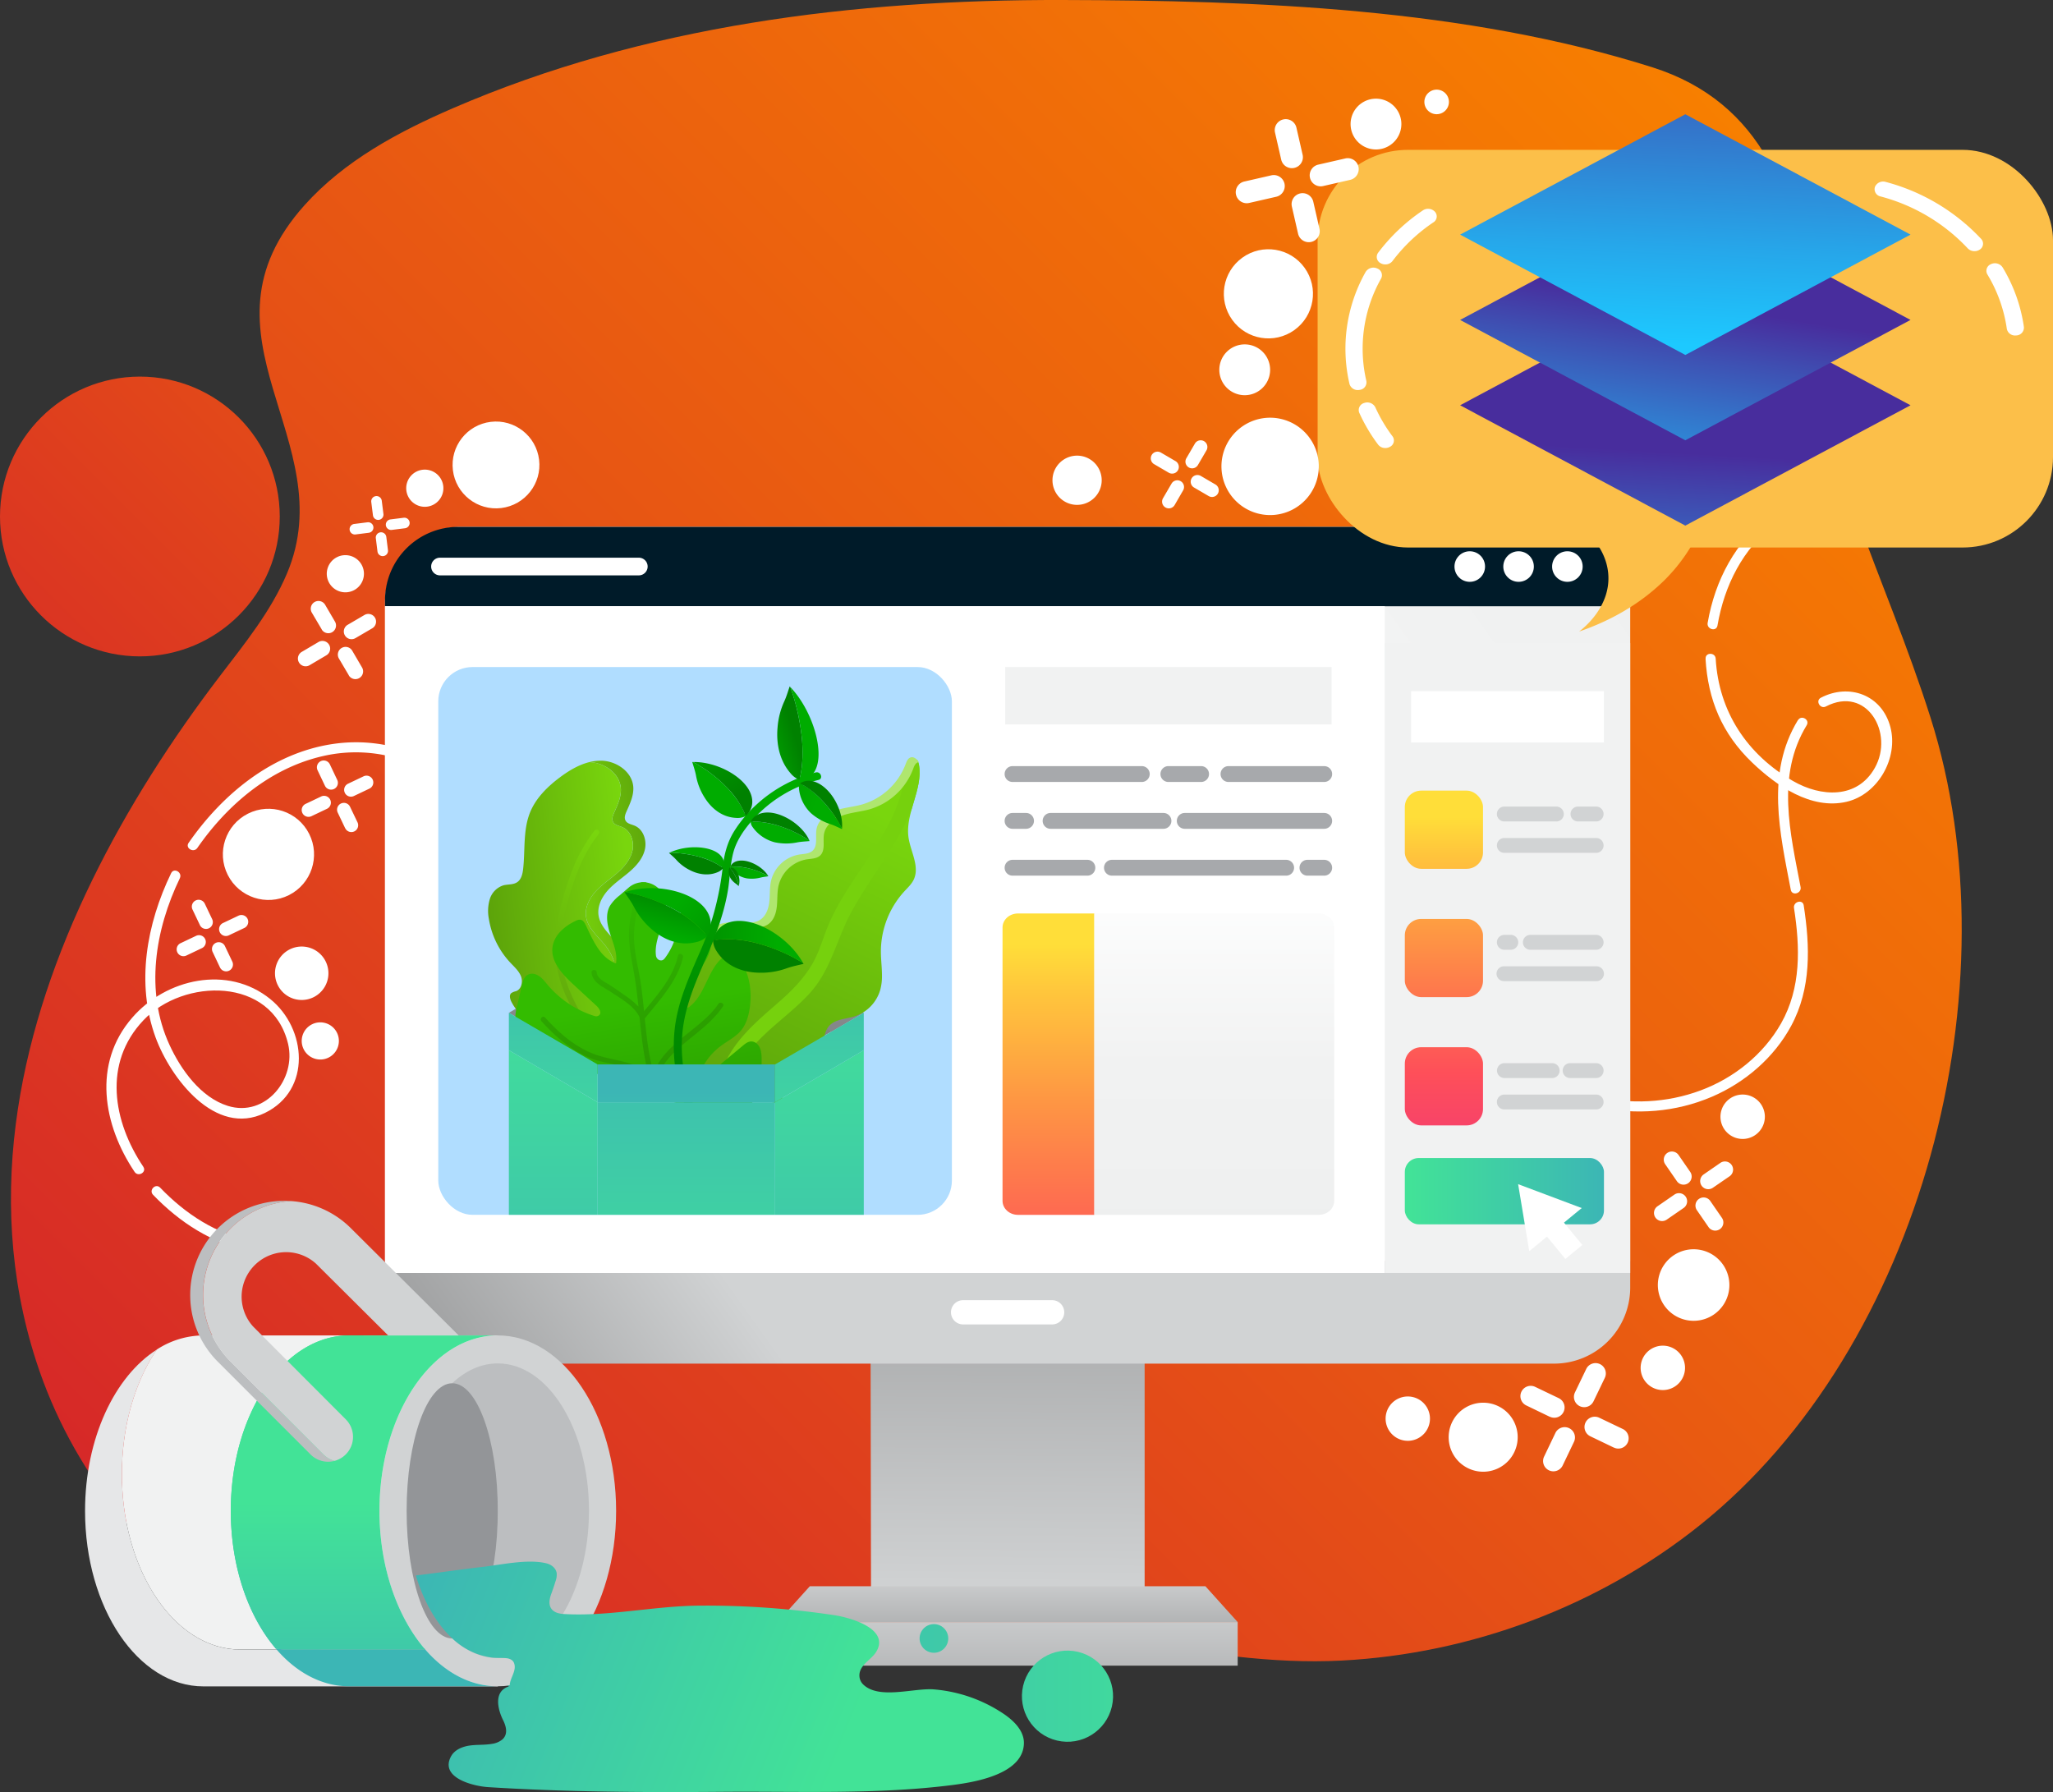 <svg xmlns="http://www.w3.org/2000/svg" xmlns:xlink="http://www.w3.org/1999/xlink" viewBox="0 0 1045.16 912.3"><rect x="0" y="0" width="1045.16" height="912.3" fill="#333333" stroke="none"/><defs><style>.cls-1{fill:#b0ddff;}.cls-2{fill:url(#linear-gradient);}.cls-3{fill:url(#linear-gradient-2);}.cls-4{fill:url(#Nueva_muestra_de_degradado_2);}.cls-5{fill:url(#Nueva_muestra_de_degradado_2-2);}.cls-6{fill:#fff;}.cls-7{fill:url(#linear-gradient-3);}.cls-8{fill:url(#linear-gradient-4);}.cls-9{fill:url(#linear-gradient-5);}.cls-10{fill:url(#linear-gradient-6);}.cls-11{fill:url(#linear-gradient-7);}.cls-12{fill:#001b29;}.cls-13{fill:#f1f2f2;}.cls-14{fill:url(#linear-gradient-8);}.cls-15{fill:#d1d3d4;}.cls-16{fill:url(#linear-gradient-9);}.cls-17{fill:url(#linear-gradient-11);}.cls-18{fill:#a7a9ac;}.cls-19{clip-path:url(#clip-path);}.cls-20{fill:url(#linear-gradient-12);}.cls-21{fill:url(#linear-gradient-13);}.cls-22{fill:url(#linear-gradient-14);}.cls-23{clip-path:url(#clip-path-2);}.cls-24{fill:#76d10d;}.cls-25{fill:#afe66e;}.cls-26{fill:url(#linear-gradient-16);}.cls-27{fill:url(#linear-gradient-17);}.cls-28{fill:url(#linear-gradient-18);}.cls-29{clip-path:url(#clip-path-3);}.cls-30{fill:url(#linear-gradient-20);}.cls-31{fill:url(#linear-gradient-21);}.cls-32{fill:url(#linear-gradient-22);}.cls-33{fill:url(#linear-gradient-23);}.cls-34{fill:url(#linear-gradient-24);}.cls-35{fill:url(#linear-gradient-25);}.cls-36{fill:url(#linear-gradient-26);}.cls-37{fill:url(#linear-gradient-27);}.cls-38{fill:url(#linear-gradient-28);}.cls-39{fill:url(#linear-gradient-29);}.cls-40{fill:url(#linear-gradient-30);}.cls-41{fill:url(#linear-gradient-31);}.cls-42{fill:url(#linear-gradient-32);}.cls-43{fill:url(#linear-gradient-33);}.cls-44{fill:url(#linear-gradient-34);}.cls-45{fill:url(#linear-gradient-35);}.cls-46{fill:url(#linear-gradient-36);}.cls-47{fill:url(#linear-gradient-37);}.cls-48{fill:url(#linear-gradient-38);}.cls-49{fill:url(#linear-gradient-39);}.cls-50{fill:url(#linear-gradient-40);}.cls-51{fill:url(#linear-gradient-41);}.cls-52{fill:url(#linear-gradient-42);}.cls-53{fill:url(#linear-gradient-43);}.cls-54{fill:url(#linear-gradient-44);}.cls-55{fill:url(#linear-gradient-45);}.cls-56{fill:url(#linear-gradient-46);}.cls-57{fill:url(#linear-gradient-47);}.cls-58{fill:#fcbf49;}.cls-59{fill:url(#linear-gradient-48);}.cls-60{fill:url(#linear-gradient-49);}.cls-61{fill:url(#linear-gradient-50);}.cls-62{fill:#e6e7e8;}.cls-63{fill:#bcbec0;}.cls-64{fill:#939598;}.cls-65{fill:url(#linear-gradient-51);}.cls-66{fill:url(#linear-gradient-52);}.cls-67{fill:url(#linear-gradient-53);}.cls-68{fill:url(#linear-gradient-54);}.cls-69{fill:url(#linear-gradient-55);}.cls-70{fill:url(#linear-gradient-56);}</style><linearGradient id="linear-gradient" x1="176.03" y1="1841.04" x2="285.34" y2="1699.49" gradientTransform="translate(-188.61 -1192.68) rotate(-11.93)" gradientUnits="userSpaceOnUse"><stop offset="0" stop-color="#5ba10a"></stop><stop offset="1" stop-color="#79d60d"></stop></linearGradient><linearGradient id="linear-gradient-2" x1="322.24" y1="511.17" x2="337.06" y2="604.65" gradientUnits="userSpaceOnUse"><stop offset="0" stop-color="#33bc00"></stop><stop offset="1" stop-color="#268d00"></stop></linearGradient><linearGradient id="Nueva_muestra_de_degradado_2" x1="120.11" y1="831.61" x2="887.92" y2="63.8" gradientUnits="userSpaceOnUse"><stop offset="0" stop-color="#d62828"></stop><stop offset="0.58" stop-color="#ea5d10"></stop><stop offset="1" stop-color="#f77f00"></stop></linearGradient><linearGradient id="Nueva_muestra_de_degradado_2-2" x1="-47.33" y1="381.46" x2="429.32" y2="-95.19" xlink:href="#Nueva_muestra_de_degradado_2"></linearGradient><linearGradient id="linear-gradient-3" x1="512.49" y1="813.2" x2="514.02" y2="616.94" gradientUnits="userSpaceOnUse"><stop offset="0" stop-color="#d1d3d4"></stop><stop offset="1" stop-color="#9d9e9f"></stop></linearGradient><linearGradient id="linear-gradient-4" x1="301.57" y1="809.89" x2="422.02" y2="723.74" gradientUnits="userSpaceOnUse"><stop offset="0" stop-color="#9d9e9f"></stop><stop offset="1" stop-color="#d1d3d4"></stop></linearGradient><linearGradient id="linear-gradient-5" x1="512.97" y1="799.84" x2="512.97" y2="844.21" xlink:href="#linear-gradient-3"></linearGradient><linearGradient id="linear-gradient-6" x1="512.97" y1="812.16" x2="512.97" y2="887.81" xlink:href="#linear-gradient-3"></linearGradient><linearGradient id="linear-gradient-7" x1="905.44" y1="182.76" x2="593.26" y2="406.89" gradientUnits="userSpaceOnUse"><stop offset="0" stop-color="#bbb"></stop><stop offset="0.05" stop-color="#cccdcd"></stop><stop offset="0.11" stop-color="#dddede"></stop><stop offset="0.19" stop-color="#e8e9e9"></stop><stop offset="0.3" stop-color="#eff0f0"></stop><stop offset="0.6" stop-color="#f1f2f2"></stop><stop offset="1" stop-color="#fff"></stop></linearGradient><linearGradient id="linear-gradient-8" x1="735.08" y1="415.9" x2="735.08" y2="616.06" gradientUnits="userSpaceOnUse"><stop offset="0" stop-color="#ffde39"></stop><stop offset="0.09" stop-color="#ffc63c"></stop><stop offset="0.29" stop-color="#fe9843"></stop><stop offset="0.42" stop-color="#fe7d4b"></stop><stop offset="0.65" stop-color="#fe4f59"></stop><stop offset="1" stop-color="#ed327f"></stop></linearGradient><linearGradient id="linear-gradient-9" x1="735.08" y1="415.9" x2="735.08" y2="616.06" xlink:href="#linear-gradient-8"></linearGradient><linearGradient id="linear-gradient-11" x1="715.18" y1="606.37" x2="816.55" y2="606.37" gradientUnits="userSpaceOnUse"><stop offset="0" stop-color="#42e397"></stop><stop offset="1" stop-color="#3cb6b5"></stop></linearGradient><clipPath id="clip-path"><rect class="cls-1" x="223.12" y="339.56" width="261.48" height="278.85" rx="17.46"></rect></clipPath><linearGradient id="linear-gradient-12" x1="349.4" y1="549.68" x2="349.4" y2="449.05" gradientUnits="userSpaceOnUse"><stop offset="0" stop-color="#808285"></stop><stop offset="1" stop-color="#939598"></stop></linearGradient><linearGradient id="linear-gradient-13" x1="349.4" y1="494.77" x2="349.4" y2="569.42" xlink:href="#linear-gradient-12"></linearGradient><linearGradient id="linear-gradient-14" x1="349.4" y1="539.13" x2="349.4" y2="590.76" xlink:href="#linear-gradient-12"></linearGradient><clipPath id="clip-path-2"><path class="cls-2" d="M462.53,426.42c-1.83-12.41,7.38-24.55,5.33-36.93a8,8,0,0,0-1-2.71,2.61,2.61,0,0,0-.88.32c-1.09.64-1.54,2-2,3.15a33.83,33.83,0,0,1-22.3,20.58c-4.49,1.25-9.22,1.55-13.61,3.11s-8.63,4.82-9.46,9.4c-.69,3.76.78,8.37-2,11-1.76,1.62-4.41,1.58-6.78,1.93a17.83,17.83,0,0,0-14.36,13.35c-.79,3.5-.48,7.15-.88,10.72s-1.73,7.34-4.78,9.23-7.23,1.36-11,1.18c-5.07-.25-10.35.49-14.62,3.22-6,3.82-9,10.8-11.35,17.5a49,49,0,0,0-3,12.75h0l-3.81-.29a22.43,22.43,0,0,0,.25,2.95c1.07,6.91,5.47,12.82,7.73,19.44,1.16,3.4,1.66,7.39-.33,10.37-1.32,2-3.49,3.14-5.32,4.62a18.16,18.16,0,0,0-6.15,9.84l4.23.86c6.21.75,12.7,1.7,19.43,2.93a323.85,323.85,0,0,1,32.91,7.78c-.51-4.46-.65-10.3,2.87-12.44,1.52-.92,3.35-1.08,5.07-1.51a16.52,16.52,0,0,0,11.83-12c1.18-5,.19-10.83,3.62-14.59,3.1-3.41,8.34-3.41,12.74-4.76a20,20,0,0,0,13.2-13.49,26.66,26.66,0,0,0,.9-7.28c0-4.05-.55-8.17-.56-12.23a44.84,44.84,0,0,1,.9-8.95q.33-1.64.78-3.24a45.46,45.46,0,0,1,10.24-18.46c1.75-1.9,3.7-3.69,4.8-6a11.42,11.42,0,0,0,1.05-5.1C466.21,437.43,463.34,431.86,462.53,426.42Zm-112.69,79v0Zm0,1.19v0Zm.07,1.21a2.11,2.11,0,0,0,0,.25A2.11,2.11,0,0,1,349.92,507.81Z"></path></clipPath><linearGradient id="linear-gradient-16" x1="282.91" y1="1152.91" x2="232.01" y2="1152.91" gradientTransform="matrix(0.99, -0.11, 0.11, 0.99, -68.11, -658.96)" xlink:href="#linear-gradient"></linearGradient><linearGradient id="linear-gradient-17" x1="187.8" y1="1152.65" x2="265.06" y2="1152.65" gradientTransform="matrix(0.99, -0.11, 0.11, 0.99, -68.11, -658.96)" xlink:href="#linear-gradient"></linearGradient><linearGradient id="linear-gradient-18" x1="207.1" y1="1218.13" x2="277.42" y2="1147.8" gradientTransform="matrix(0.99, -0.11, 0.11, 0.99, -68.11, -658.96)" xlink:href="#linear-gradient"></linearGradient><clipPath id="clip-path-3"><path class="cls-3" d="M281,538.22c-4.13-1.88-8.32-3.79-11.83-6.67s-6.33-6.89-6.8-11.41a26.17,26.17,0,0,1,1-8.59l2.31-10c.57-2.45,1.33-5.2,4.27-5.79a5.13,5.13,0,0,1,2.87.28c2.6,1,4.21,3.2,5.92,5.24a51.18,51.18,0,0,0,24,15.94,2.38,2.38,0,0,0,2.12-.3c1.69-1.23.23-3.58-1.19-4.91L291.75,501c-5.43-5.06-11.31-11.28-10.5-18.65.7-6.25,6.14-10.94,11.84-13.59a4.06,4.06,0,0,1,2.55-.54c1.26.27,2,1.55,2.55,2.71,3.68,7.7,7.38,16.68,15.43,19.5.77-5-1.27-9.86-2.86-14.61s-2.71-10.2-.31-14.6a20.54,20.54,0,0,1,5-5.42l4.65-4a11.3,11.3,0,0,1,17.84,4.46l.06.15c3.8,9.54-5.37,19.73-4.06,30a2.86,2.86,0,0,0,1.9,2.4c1.42.44,2.23-.49,2.89-1.39a33.64,33.64,0,0,0,6.53-18.82c.05-1.61,0-3.42,2.07-4.19a4.17,4.17,0,0,1,2.52-.09A16.33,16.33,0,0,1,360,487.66c-1.56,3-4,5.39-6,8.08A34.48,34.48,0,0,0,347.68,510a2.58,2.58,0,0,0,1.16,2.72,1.94,1.94,0,0,0,2.36-.41c8.57-6.69,9.26-20.77,18.67-26.22a4.83,4.83,0,0,1,2.12-.75c1.63-.08,3,1.19,4,2.47,5.57,7,7,16.59,5.68,25.43-.6,4-1.78,8.13-4.38,11.28-2.77,3.36-6.85,5.32-10.34,7.92a32.87,32.87,0,0,0-10.17,12.58c2.73,2,6.44-.25,9-2.4l12.36-10.29c1.65-1.38,3.53-2.84,5.9-1.85A4.85,4.85,0,0,1,386,532c1.38,1.76,1.63,4,1.72,6.18a50.37,50.37,0,0,1-9.14,30.67,10.6,10.6,0,0,1-4.49,3.62h0Z"></path></clipPath><linearGradient id="linear-gradient-20" x1="311.71" y1="451.83" x2="330.91" y2="572.97" xlink:href="#linear-gradient-2"></linearGradient><linearGradient id="linear-gradient-21" x1="327.12" y1="-617.85" x2="327.12" y2="-450.75" gradientTransform="matrix(0.99, 0.16, -0.16, 0.99, -34.62, 963.73)" gradientUnits="userSpaceOnUse"><stop offset="0" stop-color="#00ac00"></stop><stop offset="1" stop-color="#008100"></stop></linearGradient><linearGradient id="linear-gradient-22" x1="18763.02" y1="-5408.11" x2="18805.41" y2="-5408.11" gradientTransform="matrix(0.45, -0.14, 0.3, 0.95, -6410.21, 8224.84)" xlink:href="#linear-gradient-21"></linearGradient><linearGradient id="linear-gradient-23" x1="18793.04" y1="-5402.93" x2="18774.08" y2="-5339.12" gradientTransform="matrix(0.45, -0.14, 0.3, 0.95, -6410.21, 8224.84)" xlink:href="#linear-gradient-21"></linearGradient><linearGradient id="linear-gradient-24" x1="12590.25" y1="-670.23" x2="12632.64" y2="-670.23" gradientTransform="matrix(0.24, -0.41, 0.69, 0.41, -2211.85, 5804.37)" xlink:href="#linear-gradient-21"></linearGradient><linearGradient id="linear-gradient-25" x1="12620.27" y1="-665.05" x2="12601.3" y2="-601.23" gradientTransform="matrix(0.24, -0.41, 0.69, 0.41, -2211.85, 5804.37)" xlink:href="#linear-gradient-21"></linearGradient><linearGradient id="linear-gradient-26" x1="8744.67" y1="150.69" x2="8796.85" y2="150.69" gradientTransform="matrix(0.11, -0.46, 0.78, 0.19, -744.06, 4469.52)" xlink:href="#linear-gradient-21"></linearGradient><linearGradient id="linear-gradient-27" x1="8781.62" y1="157.07" x2="8758.28" y2="235.61" gradientTransform="matrix(0.11, -0.46, 0.78, 0.19, -744.06, 4469.52)" xlink:href="#linear-gradient-21"></linearGradient><linearGradient id="linear-gradient-28" x1="12112.96" y1="-14314.43" x2="12165.13" y2="-14314.43" gradientTransform="matrix(0.23, -0.41, -0.7, -0.39, -12415.72, -84.06)" xlink:href="#linear-gradient-21"></linearGradient><linearGradient id="linear-gradient-29" x1="12149.9" y1="-14308.06" x2="12126.56" y2="-14229.51" gradientTransform="matrix(0.23, -0.41, -0.7, -0.39, -12415.72, -84.06)" xlink:href="#linear-gradient-21"></linearGradient><linearGradient id="linear-gradient-30" x1="15764.08" y1="-7678.44" x2="15695.61" y2="-7738.5" gradientTransform="matrix(0.67, 0.04, 0.23, 0.94, -8368.24, 6966.03)" xlink:href="#linear-gradient-21"></linearGradient><linearGradient id="linear-gradient-31" x1="17191.8" y1="3050.42" x2="17162.34" y2="3084.06" gradientTransform="matrix(0.56, -0.27, -0.43, -0.9, -7811.16, 7783.94)" xlink:href="#linear-gradient-21"></linearGradient><linearGradient id="linear-gradient-32" x1="13292" y1="-4336.89" x2="13223.53" y2="-4396.95" gradientTransform="matrix(0.6, -0.29, 0.66, 0.71, -4777.53, 7344.39)" xlink:href="#linear-gradient-21"></linearGradient><linearGradient id="linear-gradient-33" x1="13758.66" y1="704.05" x2="13729.21" y2="737.69" gradientTransform="matrix(0.36, -0.51, -0.82, -0.58, -3893.21, 7787.3)" xlink:href="#linear-gradient-21"></linearGradient><linearGradient id="linear-gradient-34" x1="6423.9" y1="2973.12" x2="6466.29" y2="2973.12" gradientTransform="matrix(0.01, -0.31, 0.6, 0.03, -1507.43, 2377.55)" xlink:href="#linear-gradient-21"></linearGradient><linearGradient id="linear-gradient-35" x1="6453.92" y1="2978.3" x2="6434.95" y2="3042.12" gradientTransform="matrix(0.01, -0.31, 0.6, 0.03, -1507.43, 2377.55)" xlink:href="#linear-gradient-21"></linearGradient><linearGradient id="linear-gradient-36" x1="15082.09" y1="-2713.88" x2="15024.2" y2="-2764.66" gradientTransform="matrix(0.42, -0.23, 0.54, 0.48, -4470.57, 5283.42)" xlink:href="#linear-gradient-21"></linearGradient><linearGradient id="linear-gradient-37" x1="14909.72" y1="-1417.48" x2="14884.82" y2="-1389.04" gradientTransform="matrix(0.22, -0.38, -0.65, -0.37, -3784, 5559.19)" xlink:href="#linear-gradient-21"></linearGradient><linearGradient id="linear-gradient-38" x1="20007.85" y1="-10300.57" x2="19977.55" y2="-10327.15" gradientTransform="matrix(0.45, 0.17, -0.01, 0.72, -8762.61, 4583.29)" xlink:href="#linear-gradient-21"></linearGradient><linearGradient id="linear-gradient-39" x1="22053.69" y1="4133.06" x2="22040.66" y2="4147.95" gradientTransform="matrix(0.43, -0.08, -0.14, -0.74, -8525.34, 5283.86)" xlink:href="#linear-gradient-21"></linearGradient><linearGradient id="linear-gradient-40" x1="349.4" y1="638.18" x2="349.4" y2="555.94" xlink:href="#linear-gradient-11"></linearGradient><linearGradient id="linear-gradient-41" x1="349.4" y1="697.38" x2="349.4" y2="509" xlink:href="#linear-gradient-11"></linearGradient><linearGradient id="linear-gradient-42" x1="417.15" y1="488.92" x2="417.15" y2="731.03" xlink:href="#linear-gradient-11"></linearGradient><linearGradient id="linear-gradient-43" x1="417.15" y1="620.59" x2="417.15" y2="460.93" xlink:href="#linear-gradient-11"></linearGradient><linearGradient id="linear-gradient-44" x1="281.64" y1="620.59" x2="281.64" y2="460.93" xlink:href="#linear-gradient-11"></linearGradient><linearGradient id="linear-gradient-45" x1="281.64" y1="488.92" x2="281.64" y2="731.03" xlink:href="#linear-gradient-11"></linearGradient><linearGradient id="linear-gradient-46" x1="533.75" y1="480.78" x2="533.75" y2="747.35" xlink:href="#linear-gradient-8"></linearGradient><linearGradient id="linear-gradient-47" x1="618.18" y1="685.46" x2="618.18" y2="445.23" xlink:href="#linear-gradient-7"></linearGradient><linearGradient id="linear-gradient-48" x1="856.59" y1="230.54" x2="848.54" y2="371.08" gradientUnits="userSpaceOnUse"><stop offset="0" stop-color="#482d9d"></stop><stop offset="0.21" stop-color="#3e51b3"></stop><stop offset="0.75" stop-color="#26a7ea"></stop><stop offset="1" stop-color="#1dc9ff"></stop></linearGradient><linearGradient id="linear-gradient-49" x1="859.36" y1="154.25" x2="838.87" y2="281.62" xlink:href="#linear-gradient-48"></linearGradient><linearGradient id="linear-gradient-50" x1="864.25" y1="-20.66" x2="855.47" y2="175.51" xlink:href="#linear-gradient-48"></linearGradient><linearGradient id="linear-gradient-51" x1="-9179.91" y1="922.8" x2="-9179.91" y2="885.53" gradientTransform="matrix(-1, 0, 0, 1, -8983, 0)" xlink:href="#linear-gradient-11"></linearGradient><linearGradient id="linear-gradient-52" x1="-9149.98" y1="686.82" x2="-9149.98" y2="833.1" gradientTransform="matrix(-1, 0, 0, 1, -8983, 0)" xlink:href="#linear-gradient-11"></linearGradient><linearGradient id="linear-gradient-53" x1="-9168.45" y1="764.65" x2="-9168.45" y2="897.46" gradientTransform="matrix(-1, 0, 0, 1, -8983, 0)" xlink:href="#linear-gradient-11"></linearGradient><linearGradient id="linear-gradient-54" x1="424.73" y1="902.21" x2="203.79" y2="812.05" xlink:href="#linear-gradient-11"></linearGradient><linearGradient id="linear-gradient-55" x1="629.42" y1="834.05" x2="365.24" y2="834.05" xlink:href="#linear-gradient-11"></linearGradient><linearGradient id="linear-gradient-56" x1="629.42" y1="863.49" x2="365.24" y2="863.49" gradientTransform="translate(1259 136.17) rotate(76.72)" xlink:href="#linear-gradient-11"></linearGradient></defs><g id="Capa_2" data-name="Capa 2"><g id="Email_marketing" data-name="Email marketing"><path class="cls-4" d="M9.12,564.45C21.31,484.4,63.44,407.65,112,344.08c12.65-16.56,26-33,34.11-52.18,28.58-67.65-50.81-120.91,9-187.53,20.22-22.53,47.65-37.26,75.45-49.28C328.14,12.89,435.19-.24,540.79,0,640,.23,746,4.13,841.21,34.26c56.32,17.83,74.23,67.17,78.62,121.49,6.24,77.32,39.9,136.74,63,209.62,43.33,136.54-4.19,320.45-117.43,411C813.79,817.69,748.93,841.87,683,845.31c-71.83,3.75-142.3-23.79-215.57-17.47-110.93,9.57-236.21,51.72-341.75-3.66C74.34,797.26,36.24,748,18.42,692.9,4.6,650.14,2.66,606.83,9.12,564.45Z"></path><circle class="cls-5" cx="71.21" cy="262.92" r="71.21"></circle><path class="cls-6" d="M913.31,462.23c3.09,20,3.71,40.58-6.6,58.76-9,15.82-24,27.8-41,34.11C831,568,792.38,557.49,764.55,534.41c-2.52-2.09-6.17,1.52-3.63,3.63,30.51,25.29,73.27,36.32,110.76,20.19,16.76-7.22,31.47-19.84,40.18-36,10.33-19.16,9.62-40.47,6.39-61.37-.5-3.26-5.44-1.88-4.94,1.36Z"></path><path class="cls-6" d="M915.29,366.59c-16.43,27-9.16,57.28-3.62,86.37.62,3.24,5.56,1.87,5-1.36-5.27-27.68-12.57-56.71,3.1-82.42,1.72-2.83-2.71-5.41-4.43-2.59Z"></path><path class="cls-6" d="M868.27,335.31c1.2,20.95,8.48,38.26,23.72,52.85,12.3,11.78,30,24.17,48,20,16.09-3.72,26.55-22.29,22.38-38.08-4.33-16.38-21-22.4-35.39-14.9-2.93,1.53-.33,6,2.59,4.43,20.75-10.79,34.86,13.58,24.88,31.28-9,16-27.55,14.8-41.58,6.72-23.44-13.5-37.88-35.33-39.43-62.32-.19-3.28-5.32-3.3-5.13,0Z"></path><path class="cls-6" d="M901.34,262c-17.8,13.67-28.2,33.15-32,55.11-.55,3.23,4.39,4.62,5,1.37,3.51-20.5,12.89-39.22,29.6-52.05,2.58-2,0-6.44-2.59-4.43Z"></path><path class="cls-6" d="M100.46,431.65c15.38-22.16,37.36-40.8,64.19-46.82A74.39,74.39,0,0,1,240.87,413c1.95,2.62,6.4.07,4.43-2.59-17.78-23.89-46.53-36.13-76.14-31.64-30.64,4.66-55.9,25.45-73.13,50.28-1.89,2.72,2.56,5.29,4.43,2.59Z"></path><path class="cls-6" d="M73,594c-15.5-23.06-20.69-52.77,0-74.62,20.38-21.56,65.42-22.3,73.65,11.94,4.32,18-11.53,37.56-30.63,31.64-13.84-4.28-24-18.56-29.75-31.1-12.53-27.21-7.34-58.68,5.28-84.79,1.43-3-3-5.56-4.43-2.58-12.47,25.8-18,56.1-7.89,83.68,7.55,20.48,30.26,50.74,55.62,38.38,23.89-11.64,21.31-43,2.72-58-21.6-17.47-53.06-10.42-70.3,9.54C47,541.44,52.45,572.64,68.53,596.56c1.83,2.72,6.28.16,4.43-2.59Z"></path><path class="cls-6" d="M128.52,631.83C110,628.2,94.45,618,81.53,604.57c-2.29-2.39-5.91,1.24-3.63,3.62,13.46,14,30,24.8,49.26,28.58,3.22.64,4.6-4.31,1.36-4.94Z"></path><path class="cls-7" d="M443.21,690.21c.07,39.09.22,123.39.22,123.39H582.72V690.21Z"></path><path class="cls-8" d="M196,642v13.42a38.73,38.73,0,0,0,38.73,38.73H791.19a38.73,38.73,0,0,0,38.73-38.73V642Z"></path><polygon class="cls-9" points="613.66 807.48 412.27 807.48 395.84 825.72 630.09 825.72 613.66 807.48"></polygon><rect class="cls-10" x="395.84" y="825.72" width="234.25" height="22.18"></rect><path class="cls-11" d="M791.19,268.19H234.74A38.73,38.73,0,0,0,196,306.92V642H829.92V306.92A38.73,38.73,0,0,0,791.19,268.19Z"></path><path class="cls-12" d="M791.88,268.19H233.36A37.35,37.35,0,0,0,196,305.54v3.08H829.23v-3.08A37.35,37.35,0,0,0,791.88,268.19Z"></path><circle class="cls-6" cx="748.24" cy="288.4" r="7.78"></circle><circle class="cls-6" cx="773.09" cy="288.4" r="7.78"></circle><circle class="cls-6" cx="797.94" cy="288.4" r="7.78"></circle><path class="cls-6" d="M325.21,292.89H224a4.49,4.49,0,1,1,0-9H325.21a4.49,4.49,0,1,1,0,9Z"></path><rect class="cls-6" x="196.01" y="308.62" width="508.98" height="339.38"></rect><rect class="cls-13" x="704.99" y="327.35" width="124.92" height="320.64"></rect><rect class="cls-6" x="718.36" y="351.83" width="98.19" height="26.14"></rect><rect class="cls-14" x="715.18" y="402.47" width="39.8" height="39.8" rx="8.33"></rect><path class="cls-15" d="M792.13,418.16H765.65a3.79,3.79,0,0,1,0-7.57h26.48a3.79,3.79,0,1,1,0,7.57Z"></path><path class="cls-15" d="M812.77,418.16h-9.63a3.79,3.79,0,0,1,0-7.57h9.63a3.79,3.79,0,0,1,0,7.57Z"></path><path class="cls-15" d="M812.77,434.15H765.65a3.79,3.79,0,0,1,0-7.57h47.12a3.79,3.79,0,0,1,0,7.57Z"></path><path class="cls-15" d="M769.32,483.47h-3.67a3.79,3.79,0,0,1,0-7.57h3.67a3.79,3.79,0,0,1,0,7.57Z"></path><path class="cls-15" d="M812.77,483.47H778.89a3.79,3.79,0,0,1,0-7.57h33.88a3.79,3.79,0,0,1,0,7.57Z"></path><path class="cls-15" d="M812.77,499.45H765.65a3.78,3.78,0,1,1,0-7.56h47.12a3.78,3.78,0,0,1,0,7.56Z"></path><rect class="cls-16" x="715.18" y="467.78" width="39.8" height="39.8" rx="8.33"></rect><path class="cls-15" d="M790,548.77h-24.3a3.79,3.79,0,0,1,0-7.57H790a3.79,3.79,0,1,1,0,7.57Z"></path><path class="cls-15" d="M812.77,548.77H799.53a3.79,3.79,0,1,1,0-7.57h13.24a3.79,3.79,0,0,1,0,7.57Z"></path><path class="cls-15" d="M812.77,564.76H765.65a3.79,3.79,0,0,1,0-7.57h47.12a3.79,3.79,0,0,1,0,7.57Z"></path><rect class="cls-14" x="715.18" y="533.08" width="39.8" height="39.8" rx="8.33"></rect><rect class="cls-17" x="715.18" y="589.5" width="101.38" height="33.74" rx="7.06"></rect><polygon class="cls-6" points="805.24 614.96 772.86 602.8 778.53 636.92 787.56 629.49 796.91 640.86 805.55 633.75 796.21 622.38 805.24 614.96"></polygon><rect class="cls-13" x="511.73" y="339.56" width="166.16" height="29.21"></rect><path class="cls-18" d="M581.27,398.06H515.48a4,4,0,0,1,0-8.07h65.79a4,4,0,0,1,0,8.07Z"></path><path class="cls-18" d="M611.46,398.06H594.81a4,4,0,0,1,0-8.07h16.65a4,4,0,0,1,0,8.07Z"></path><path class="cls-18" d="M674.14,398.06H625.41a4,4,0,0,1,0-8.07h48.73a4,4,0,0,1,0,8.07Z"></path><path class="cls-18" d="M522.35,421.9h-6.87a4,4,0,0,1,0-8.06h6.87a4,4,0,0,1,0,8.06Z"></path><path class="cls-18" d="M592.31,421.9H534.84a4,4,0,0,1,0-8.06h57.47a4,4,0,0,1,0,8.06Z"></path><path class="cls-18" d="M674.14,421.9h-71a4,4,0,0,1,0-8.06h71a4,4,0,0,1,0,8.06Z"></path><path class="cls-18" d="M553.58,445.75h-38.1a4,4,0,0,1,0-8.06h38.1a4,4,0,0,1,0,8.06Z"></path><path class="cls-18" d="M654.77,445.75h-88.7a4,4,0,0,1,0-8.06h88.7a4,4,0,0,1,0,8.06Z"></path><path class="cls-18" d="M674.14,445.75H665.6a4,4,0,0,1,0-8.06h8.54a4,4,0,0,1,0,8.06Z"></path><rect class="cls-1" x="223.12" y="339.56" width="261.48" height="278.85" rx="17.46"></rect><g class="cls-19"><polygon class="cls-20" points="394.57 508.31 423.34 525.19 439.74 515.57 394.57 489.06 304.23 489.06 259.06 515.57 275.46 525.19 304.23 508.31 394.57 508.31"></polygon><polygon class="cls-21" points="394.57 541.85 423.34 524.96 394.57 508.08 304.23 508.08 275.46 524.96 304.23 541.85 394.57 541.85"></polygon><polygon class="cls-22" points="394.57 541.85 423.34 524.96 394.57 508.08 304.23 508.08 275.46 524.96 304.23 541.85 394.57 541.85"></polygon><path class="cls-2" d="M462.53,426.42c-1.83-12.41,7.38-24.55,5.33-36.93a8,8,0,0,0-1-2.71,2.61,2.61,0,0,0-.88.32c-1.09.64-1.54,2-2,3.15a33.83,33.83,0,0,1-22.3,20.58c-4.49,1.25-9.22,1.55-13.61,3.11s-8.63,4.82-9.46,9.4c-.69,3.76.78,8.37-2,11-1.76,1.62-4.41,1.58-6.78,1.93a17.83,17.83,0,0,0-14.36,13.35c-.79,3.5-.48,7.15-.88,10.72s-1.73,7.34-4.78,9.23-7.23,1.36-11,1.18c-5.07-.25-10.35.49-14.62,3.22-6,3.82-9,10.8-11.35,17.5a49,49,0,0,0-3,12.75h0l-3.81-.29a22.43,22.43,0,0,0,.25,2.95c1.07,6.91,5.47,12.82,7.73,19.44,1.16,3.4,1.66,7.39-.33,10.37-1.32,2-3.49,3.14-5.32,4.62a18.16,18.16,0,0,0-6.15,9.84l4.23.86c6.21.75,12.7,1.7,19.43,2.93a323.85,323.85,0,0,1,32.91,7.78c-.51-4.46-.65-10.3,2.87-12.44,1.52-.92,3.35-1.08,5.07-1.51a16.52,16.52,0,0,0,11.83-12c1.18-5,.19-10.83,3.62-14.59,3.1-3.41,8.34-3.41,12.74-4.76a20,20,0,0,0,13.2-13.49,26.66,26.66,0,0,0,.9-7.28c0-4.05-.55-8.17-.56-12.23a44.84,44.84,0,0,1,.9-8.95q.33-1.64.78-3.24a45.46,45.46,0,0,1,10.24-18.46c1.75-1.9,3.7-3.69,4.8-6a11.42,11.42,0,0,0,1.05-5.1C466.21,437.43,463.34,431.86,462.53,426.42Zm-112.69,79v0Zm0,1.19v0Zm.07,1.21a2.11,2.11,0,0,0,0,.25A2.11,2.11,0,0,1,349.92,507.81Z"></path><g class="cls-23"><path class="cls-24" d="M373.5,558.14c-.91-25.37,25.83-37.17,40-54,9.77-11.62,12.56-26.07,19.54-39.19,14.22-26.74,38.35-49.28,35.42-82-.44-4.9-8.14-4.94-7.7,0,3.12,34.73-26.34,58.09-38.92,87.63-2.47,5.79-4.08,11.94-6.92,17.56-4.71,9.35-12,16.46-19.85,23.21-14.45,12.48-30,26.08-29.27,46.85.18,4.94,7.87,5,7.69,0Z"></path></g><path class="cls-25" d="M463.05,385.82c-1.09.65-1.54,2-2,3.15a33.79,33.79,0,0,1-22.29,20.58c-4.49,1.25-9.23,1.55-13.62,3.11s-8.62,4.82-9.46,9.4c-.68,3.76.79,8.38-2,11-1.76,1.62-4.42,1.58-6.78,1.94a17.8,17.8,0,0,0-14.36,13.35c-.8,3.5-.49,7.15-.89,10.71s-1.73,7.34-4.78,9.23-7.22,1.36-10.95,1.18c-5.07-.25-10.35.49-14.63,3.22-6,3.82-9,10.8-11.34,17.5-1.67,4.82-3.14,10.38-3,15.43l3.82-.22a48.85,48.85,0,0,1,3-12.75c2.31-6.7,5.37-13.69,11.34-17.5,4.28-2.73,9.56-3.47,14.63-3.23,3.73.19,7.78.79,10.95-1.18s4.39-5.66,4.78-9.22.1-7.22.89-10.72a17.83,17.83,0,0,1,14.36-13.35c2.36-.36,5-.31,6.78-1.93,2.81-2.59,1.34-7.2,2-11,.84-4.59,5.07-7.85,9.46-9.41s9.13-1.86,13.62-3.11a33.76,33.76,0,0,0,22.29-20.57c.44-1.19.89-2.51,2-3.15a2.54,2.54,0,0,1,.88-.32C466.59,386.1,464.79,384.8,463.05,385.82Z"></path><path class="cls-26" d="M323.17,420.35c-1.71-.74-3.88-1-4.75-2.69-.75-1.44-.11-3.17.55-4.65,1.8-4,3.78-8.22,3.41-12.62-.66-7.63-8.66-13.06-16.33-13.16a23.51,23.51,0,0,0-6,.73c7.57.24,15.38,5.62,16,13.15.37,4.4-1.61,8.6-3.41,12.62-.66,1.48-1.3,3.21-.55,4.65.87,1.65,3,1.95,4.75,2.69,4.36,1.88,6.2,7.45,5.12,12.07s-4.42,8.39-8,11.48-7.62,5.74-10.8,9.26-5.51,8.23-4.77,12.92c.94,6,6.39,10.11,10.11,14.94,8,10.38,7.65,26.29-.74,36.33-3.75,4.49-8.89,7.92-11.71,13l5.92.08c2.7-5.53,8.19-9.07,12.13-13.79,8.39-10,8.72-26,.74-36.33-3.72-4.83-9.17-8.91-10.11-14.94-.74-4.69,1.59-9.39,4.77-12.92s7.19-6.17,10.8-9.26,6.94-6.85,8-11.48S327.53,422.23,323.17,420.35Z"></path><path class="cls-27" d="M307.73,518.07c8.39-10,8.72-26,.74-36.33-3.72-4.83-9.17-8.91-10.11-14.94-.74-4.69,1.59-9.39,4.77-12.92s7.19-6.17,10.8-9.26,6.94-6.85,8-11.48-.76-10.19-5.12-12.07c-1.71-.74-3.88-1-4.75-2.69-.75-1.44-.11-3.17.55-4.65,1.8-4,3.78-8.22,3.41-12.62-.65-7.53-8.46-12.91-16-13.15-5.38,1.33-10.41,4.34-14.91,7.7-6.4,4.78-12.33,10.62-15.3,18-3.57,8.95-2.41,19-3.47,28.59-.28,2.55-.9,5.36-3,6.8s-4.77,1-7.15,1.66a10.61,10.61,0,0,0-6.84,7,21.07,21.07,0,0,0-.48,10,42.32,42.32,0,0,0,10.92,22.31c2,2.15,4.36,4.19,5.43,6.95s.29,6.53-2.48,7.58a7.08,7.08,0,0,0-2.46,1c-1.13,1-.65,2.9,0,4.26,3.18,6.31,8.91,11,15.2,14.27s13.16,5.1,20,6.95H296C298.84,526,304,522.56,307.73,518.07Z"></path><path class="cls-28" d="M309.87,554.26c-.44-17.1-11.13-31.16-18.17-46.06-4.05-8.59-6.55-17.51-6.3-27.08.26-9.93,2.75-19.78,5.73-29.21,3.09-9.79,7.22-19.28,13.67-27.35a1.37,1.37,0,0,0-2.15-1.7,80.43,80.43,0,0,0-12.57,23.58,128.58,128.58,0,0,0-7,28.64,59.16,59.16,0,0,0,3.17,27.29c3.12,8.43,7.79,16.15,11.95,24.08,4.63,8.81,8.68,18,8.94,28.12,0,1.76,2.76,1.44,2.72-.31Z"></path><path class="cls-3" d="M281,538.22c-4.13-1.88-8.32-3.79-11.83-6.67s-6.33-6.89-6.8-11.41a26.17,26.17,0,0,1,1-8.59l2.31-10c.57-2.45,1.33-5.2,4.27-5.79a5.13,5.13,0,0,1,2.87.28c2.6,1,4.21,3.2,5.92,5.24a51.18,51.18,0,0,0,24,15.94,2.38,2.38,0,0,0,2.12-.3c1.69-1.23.23-3.58-1.19-4.91L291.75,501c-5.43-5.06-11.31-11.28-10.5-18.65.7-6.25,6.14-10.94,11.84-13.59a4.06,4.06,0,0,1,2.55-.54c1.26.27,2,1.55,2.55,2.71,3.68,7.7,7.38,16.68,15.43,19.5.77-5-1.27-9.86-2.86-14.61s-2.71-10.2-.31-14.6a20.54,20.54,0,0,1,5-5.42l4.65-4a11.3,11.3,0,0,1,17.84,4.46l.06.15c3.8,9.54-5.37,19.73-4.06,30a2.86,2.86,0,0,0,1.9,2.4c1.42.44,2.23-.49,2.89-1.39a33.64,33.64,0,0,0,6.53-18.82c.05-1.61,0-3.42,2.07-4.19a4.17,4.17,0,0,1,2.52-.09A16.33,16.33,0,0,1,360,487.66c-1.56,3-4,5.39-6,8.08A34.48,34.48,0,0,0,347.68,510a2.58,2.58,0,0,0,1.16,2.72,1.94,1.94,0,0,0,2.36-.41c8.57-6.69,9.26-20.77,18.67-26.22a4.83,4.83,0,0,1,2.12-.75c1.63-.08,3,1.19,4,2.47,5.57,7,7,16.59,5.68,25.43-.6,4-1.78,8.13-4.38,11.28-2.77,3.36-6.85,5.32-10.34,7.92a32.87,32.87,0,0,0-10.17,12.58c2.73,2,6.44-.25,9-2.4l12.36-10.29c1.65-1.38,3.53-2.84,5.9-1.85A4.85,4.85,0,0,1,386,532c1.38,1.76,1.63,4,1.72,6.18a50.37,50.37,0,0,1-9.14,30.67,10.6,10.6,0,0,1-4.49,3.62h0Z"></path><g class="cls-29"><path class="cls-30" d="M365.76,511c-8.78,13-28,20.17-33,35.53a137.33,137.33,0,0,1-3.42-18.21c-.41-3.27-.75-6.54-1.09-9.82,7.58-9.48,16.69-19.08,19.45-31.26.37-1.65-2.17-2.36-2.54-.7-2.47,10.94-10.32,19.72-17.28,28.26-.44-4.31-.89-8.61-1.47-12.91-1.15-8.58-3.77-17.1-3.66-25.81.14-10,3.26-19.74,7.24-28.85.67-1.54-1.6-2.88-2.27-1.33-3.48,8-6.29,16.22-7.26,24.88-1,9.09,1.14,17.52,2.61,26.41.84,5,1.42,10.1,1.95,15.17a48.79,48.79,0,0,0-7.5-6.08c-2.44-1.73-4.9-3.45-7.43-5.06-2.31-1.48-6.1-3.08-6.3-6.21-.1-1.69-2.73-1.7-2.63,0,.32,5.26,6.32,7.57,10.11,10.12,4.92,3.3,11.51,6.93,14.21,12.45a.57.57,0,0,0,.08.13c1,9.57,2,19.13,4.37,28.45-6.87-5.83-16.83-6.13-25.33-8.84C293.81,533.92,285,526.26,277.51,518c-1.14-1.26-3,.61-1.86,1.86,6.94,7.63,14.92,14.64,24.55,18.65,9.94,4.13,24.13,3,30.89,12.75a1.4,1.4,0,0,0,.46.42c.05.14.1.29.14.44a1,1,0,0,0,.2.59A64.38,64.38,0,0,0,344,574.56c1.11,1.28,3-.59,1.86-1.86a61,61,0,0,1-11.55-21c.93-9.13,8-15.47,14.59-21.05C355.72,525,363,519.8,368,512.36,369,511,366.71,509.63,365.76,511Z"></path></g><path class="cls-31" d="M354.08,564.58a77.17,77.17,0,0,1-6.85-36.67c.84-13.07,5.58-25,10.78-36.93,5.32-12.15,10.26-24.27,12.51-37.42,1.14-6.63,1.1-13.57,2.94-20.06,1.79-6.27,5.79-11.77,10.09-16.56A67.2,67.2,0,0,1,416.73,397c2.52-.65,1.06-4.44-1.45-3.79A70.77,70.77,0,0,0,385,409.69a65.11,65.11,0,0,0-11.28,13.49c-3.63,5.88-5.11,12.07-5.86,18.89a147.13,147.13,0,0,1-12.06,43.75c-5.46,12.48-11,25-12.39,38.71a81.19,81.19,0,0,0,6.83,41.5c1.07,2.37,4.88.94,3.8-1.45Z"></path><path class="cls-32" d="M408.23,375.89a110.29,110.29,0,0,0-5.89-26.14l-.32-.33c-.9,2.61-1.68,5.3-2.77,7.65a39,39,0,0,0-3.4,13.23c-.76,8.26,1,16.92,6.62,23.33a11,11,0,0,0,4,3.11.94.94,0,0,0,.69.1c.18,0,.29-.26.35-.53s-.2-.68-.14-.94c.11-.54.22-1.09.32-1.66.23-1.25.41-2.56.55-3.9a68.35,68.35,0,0,0,.26-10.22C408.43,378.37,408.35,377.14,408.23,375.89Z"></path><path class="cls-33" d="M402.34,349.75a110.29,110.29,0,0,1,5.89,26.14c.9,9.87-.16,16.78-1.23,21,5.44.39,9.22-3.91,9.67-11.5C417.3,374.79,411.34,359.11,402.34,349.75Z"></path><path class="cls-34" d="M370,400.8a71.36,71.36,0,0,0-17.19-12.9h-.39c.68,2.33,1.49,4.62,1.91,6.9a31.17,31.17,0,0,0,4.26,11c3.61,5.9,9.21,10.28,16.3,10.56a9,9,0,0,0,4.33-.74,1.08,1.08,0,0,0,.53-.42.65.65,0,0,0,0-.59c-.09-.2-.49-.3-.57-.51-.2-.43-.4-.87-.61-1.3-.47-1-1-2-1.57-2.93a47.61,47.61,0,0,0-4.95-6.82C371.41,402.28,370.73,401.53,370,400.8Z"></path><path class="cls-35" d="M352.83,387.9A71.36,71.36,0,0,1,370,400.8a44.56,44.56,0,0,1,9.66,14.51c4-3.53,4.45-9,1-14.2C375.77,393.78,363.78,387.73,352.83,387.9Z"></path><path class="cls-36" d="M343.35,463a87.75,87.75,0,0,0-24.9-8.92c-.16.05-.31.09-.46.15,1.64,2.49,3.43,4.89,4.75,7.42a38.57,38.57,0,0,0,9,11.35c6.39,5.62,14.57,8.73,23,6.49a11,11,0,0,0,4.82-2.45,1.34,1.34,0,0,0,.48-.68.81.81,0,0,0-.25-.68c-.17-.21-.67-.18-.85-.39-.38-.44-.78-.88-1.19-1.32-.91-1-1.88-1.93-2.91-2.86a59.21,59.21,0,0,0-8.29-6.23C345.51,464.22,344.44,463.59,343.35,463Z"></path><path class="cls-37" d="M318.45,454.07a87.75,87.75,0,0,1,24.9,8.92A55,55,0,0,1,360,476.53c3.39-5.59,2-12.15-4-17C347.56,452.64,331.25,449.89,318.45,454.07Z"></path><path class="cls-38" d="M384.49,479.93a87.79,87.79,0,0,1,24.36,10.3c.07.14.16.28.23.42-2.9.72-5.83,1.28-8.52,2.24a38.5,38.5,0,0,1-14.31,2.26c-8.51-.19-16.63-3.44-21.32-10.79a11.14,11.14,0,0,1-1.89-5.07,1.33,1.33,0,0,1,.11-.82.81.81,0,0,1,.64-.35c.27,0,.62.33.9.3.58-.07,1.17-.13,1.76-.17,1.33-.1,2.7-.15,4.09-.13a58.56,58.56,0,0,1,10.31,1C382.05,479.37,383.27,479.63,384.49,479.93Z"></path><path class="cls-39" d="M408.85,490.23a87.79,87.79,0,0,0-24.36-10.3,54.89,54.89,0,0,0-21.42-1.29c1.29-6.42,6.77-10.29,14.51-9.82C388.39,469.47,402.25,478.48,408.85,490.23Z"></path><path class="cls-40" d="M418.85,407.77a61.38,61.38,0,0,1,9.8,14c0,.09,0,.19,0,.28-1.9-.85-3.75-1.78-5.62-2.43a28.08,28.08,0,0,1-10.18-5.69,20.11,20.11,0,0,1-5.33-8.61,18.77,18.77,0,0,1-.79-4.27,3.74,3.74,0,0,1,.62-2.31c.29-.35.77.41,1.23.69s1.12.67,1.68,1a43.08,43.08,0,0,1,3.87,2.85A54.41,54.41,0,0,1,418.85,407.77Z"></path><path class="cls-41" d="M428.65,421.78a61.38,61.38,0,0,0-9.8-14,45.37,45.37,0,0,0-11.52-9c3.12-2.21,7.64-1.68,11.8,1.59C425,404.89,429.35,414.2,428.65,421.78Z"></path><path class="cls-42" d="M396.68,420.45a61.45,61.45,0,0,1,15.39,7.45,2.72,2.72,0,0,0,.11.25c-2.07.19-4.14.28-6.09.62a28.21,28.21,0,0,1-11.66,0,20,20,0,0,1-8.85-4.92,18.39,18.39,0,0,1-2.77-3.34,3.78,3.78,0,0,1-.59-2.32c.09-.45.87,0,1.41,0s1.31,0,2,.09a45.2,45.2,0,0,1,4.76.6A52.44,52.44,0,0,1,396.68,420.45Z"></path><path class="cls-43" d="M412.07,427.9a61.45,61.45,0,0,0-15.39-7.45,45.16,45.16,0,0,0-14.46-2.27c1.65-3.45,5.85-5.19,11.08-4.37C400.6,415,409,420.94,412.07,427.9Z"></path><path class="cls-44" d="M356.65,436.35a59.32,59.32,0,0,0-15.81-2.27l-.26.12c1.27,1.16,2.61,2.26,3.69,3.47a23.18,23.18,0,0,0,6.67,5.13c4.45,2.35,9.66,3.2,14.4,1.18a6.77,6.77,0,0,0,2.58-1.78.75.75,0,0,0,.2-.41.46.46,0,0,0-.23-.34c-.12-.09-.42,0-.55-.12s-.57-.39-.86-.58c-.65-.43-1.34-.84-2.06-1.23a37,37,0,0,0-5.65-2.48C358.08,436.79,357.37,436.57,356.65,436.35Z"></path><path class="cls-45" d="M340.84,434.08a59.32,59.32,0,0,1,15.81,2.27,35,35,0,0,1,11.45,5.54c1.36-3.3-.24-6.63-4.38-8.64C357.94,430.45,348,430.6,340.84,434.08Z"></path><path class="cls-46" d="M381,442a41.46,41.46,0,0,1,10.07,3.92l.09.15c-1.27.19-2.55.33-3.73.61a18,18,0,0,1-7.25.45,13.33,13.33,0,0,1-5.83-2.64,12.33,12.33,0,0,1-2-1.92,2.4,2.4,0,0,1-.53-1.39c0-.27.54,0,.88-.05s.81,0,1.23,0q1.45,0,3,.18A35.57,35.57,0,0,1,381,442Z"></path><path class="cls-47" d="M391.07,445.9A41.46,41.46,0,0,0,381,442a29.74,29.74,0,0,0-9.14-.82c.78-2.15,3.27-3.36,6.57-3.07C383,438.5,388.66,441.8,391.07,445.9Z"></path><path class="cls-48" d="M374.21,445.66A21.31,21.31,0,0,1,376.1,451l0,.09c-.51-.44-1-.9-1.52-1.28a9.32,9.32,0,0,1-2.65-2.72,6.93,6.93,0,0,1-.94-3.22,6.62,6.62,0,0,1,.09-1.43,1.21,1.21,0,0,1,.37-.68c.12-.08.2.2.32.33l.43.48a15.19,15.19,0,0,1,.95,1.25A16.66,16.66,0,0,1,374.21,445.66Z"></path><path class="cls-49" d="M376.1,451a21.31,21.31,0,0,0-1.89-5.33,15,15,0,0,0-2.79-3.91c1.12-.42,2.45.15,3.46,1.56A9.41,9.41,0,0,1,376.1,451Z"></path><rect class="cls-50" x="304.23" y="541.84" width="90.34" height="19.24"></rect><rect class="cls-51" x="304.23" y="561.09" width="90.34" height="118.7"></rect><polygon class="cls-52" points="394.57 561.09 394.57 679.79 439.74 652.13 439.74 534.59 394.57 561.09"></polygon><polygon class="cls-53" points="439.74 534.59 439.74 515.57 394.57 541.85 394.57 561.09 439.74 534.59"></polygon><polygon class="cls-54" points="304.23 541.85 259.06 515.57 259.06 534.59 304.23 561.09 304.23 541.85"></polygon><polygon class="cls-55" points="259.06 534.59 259.06 652.13 304.23 679.79 304.23 561.09 259.06 534.59"></polygon></g><path class="cls-56" d="M518.24,465c-4.34,0-7.86,3.2-7.86,7.14V611.28c0,3.94,3.52,7.14,7.86,7.14h38.88V465Z"></path><path class="cls-57" d="M671.38,465H557.12V618.42H671.38c4.34,0,7.85-3.2,7.85-7.14V472.15C679.23,468.21,675.72,465,671.38,465Z"></path><path class="cls-6" d="M535.88,674.19H490.05a6.17,6.17,0,0,1,0-12.33h45.83a6.17,6.17,0,0,1,0,12.33Z"></path><rect class="cls-58" x="670.79" y="76.28" width="374.37" height="202.43" rx="46.03"></rect><path class="cls-6" d="M705.25,134.6a4.82,4.82,0,0,1-2.41-.63,3.58,3.58,0,0,1-1.24-5.33,94.7,94.7,0,0,1,22.77-21.54,4.79,4.79,0,0,1,6.14.69,3.54,3.54,0,0,1-.79,5.4,86.62,86.62,0,0,0-20.81,19.68A4.53,4.53,0,0,1,705.25,134.6Z"></path><path class="cls-6" d="M691.31,198.55a4.29,4.29,0,0,1-4.29-3.07,79.31,79.31,0,0,1,8.22-57.07,4.68,4.68,0,0,1,5.86-1.76,3.65,3.65,0,0,1,2,5.15,72.5,72.5,0,0,0-7.5,52.13,3.88,3.88,0,0,1-3.4,4.54A4.53,4.53,0,0,1,691.31,198.55Z"></path><path class="cls-6" d="M705.25,228.07a4.54,4.54,0,0,1-3.66-1.73A85.37,85.37,0,0,1,692,210.15a3.71,3.71,0,0,1,2.46-5,4.6,4.6,0,0,1,5.69,2.16,78,78,0,0,0,8.76,14.79,3.58,3.58,0,0,1-1.25,5.33A4.8,4.8,0,0,1,705.25,228.07Z"></path><path class="cls-6" d="M1026,170.78a4.22,4.22,0,0,1-4.34-3.37,73.67,73.67,0,0,0-9.92-27.74,3.63,3.63,0,0,1,1.83-5.2,4.7,4.7,0,0,1,5.92,1.61,80.6,80.6,0,0,1,10.86,30.38,4,4,0,0,1-3.81,4.29A4.89,4.89,0,0,1,1026,170.78Z"></path><path class="cls-6" d="M1005.16,127.85a4.64,4.64,0,0,1-3.41-1.43A93.65,93.65,0,0,0,957.38,100a3.78,3.78,0,0,1-2.88-4.81A4.52,4.52,0,0,1,960,92.61a102.5,102.5,0,0,1,48.58,29,3.54,3.54,0,0,1-.65,5.41A4.71,4.71,0,0,1,1005.16,127.85Z"></path><path class="cls-58" d="M803.91,267.56c2.75,2.05,13.5,10.53,14.8,24.19,1.61,17-12.74,28.18-14.8,29.73,9.32-3.18,24.59-9.54,38.6-21.67a88.35,88.35,0,0,0,19.71-24Z"></path><polygon class="cls-59" points="972.63 206.3 857.98 267.56 743.33 206.3 857.98 145.03 972.63 206.3"></polygon><polygon class="cls-60" points="972.63 162.86 857.98 224.13 743.33 162.86 857.98 101.6 972.63 162.86"></polygon><polygon class="cls-61" points="972.63 119.43 857.98 180.69 743.33 119.43 857.98 58.17 972.63 119.43"></polygon><path class="cls-62" d="M79.86,687c-11,16.18-17.81,38.6-17.81,63.39,0,49.32,27,89.31,60.25,89.31H253.42v18.75H103.54c-33.27,0-60.24-40-60.24-89.31C43.3,732.24,58.36,700.6,79.86,687Z"></path><path class="cls-13" d="M62.05,750.35c0-24.79,6.81-47.21,17.81-63.39a43.91,43.91,0,0,1,23.68-7.17H253.42V839.66H122.3C89,839.66,62.05,799.67,62.05,750.35Z"></path><ellipse class="cls-15" cx="253.42" cy="769.1" rx="60.24" ry="89.31"></ellipse><path class="cls-63" d="M253.42,769.1c0-27.76-9.34-52-23.2-65,6.82-6.39,14.75-10.06,23.2-10.06,25.64,0,46.42,33.58,46.42,75s-20.78,75-46.42,75c-8.45,0-16.38-3.67-23.2-10.06C244.08,821.08,253.42,796.86,253.42,769.1Z"></path><ellipse class="cls-64" cx="230.22" cy="769.1" rx="23.21" ry="64.95"></ellipse><path class="cls-65" d="M216.49,839.66c10.2,11.75,23,18.75,36.93,18.75h-75.7c-14.09,0-27.06-7.18-37.32-19.2a40.73,40.73,0,0,0,6.07.45Z"></path><path class="cls-66" d="M177.72,679.79h7.51c-14.18,16.34-23.31,41.87-23.31,70.56,0,46.29,23.76,84.35,54.18,88.86l.39.45h-70a40.73,40.73,0,0,1-6.07-.45c-14-16.36-22.92-41.68-22.92-70.11C117.48,719.77,144.45,679.79,177.72,679.79Z"></path><path class="cls-67" d="M177.72,679.79h75.7c-33.27,0-60.24,40-60.24,89.31,0,28.43,9,53.75,22.92,70.11l.39.45h-70a40.73,40.73,0,0,1-6.07-.45c-14-16.36-22.92-41.68-22.92-70.11C117.48,719.77,144.45,679.79,177.72,679.79Z"></path><path class="cls-63" d="M110.87,625.31a47.87,47.87,0,0,1,37.21-13.91,47.94,47.94,0,0,0-30.65,81.76l47.23,47.23a12.56,12.56,0,0,0,5.66,3.26,12.62,12.62,0,0,1-12.23-3.26l-47.22-47.23A48,48,0,0,1,110.87,625.31Z"></path><path class="cls-15" d="M117.43,625.31a47.79,47.79,0,0,1,30.65-13.91,47.73,47.73,0,0,1,30.61,13.88l54.81,54.51H197.59l-36.78-36.58a22.66,22.66,0,0,0-32,32L176,722.48a12.64,12.64,0,0,1-5.67,21.17,12.56,12.56,0,0,1-5.66-3.26l-47.23-47.23A48,48,0,0,1,117.43,625.31Z"></path><path class="cls-68" d="M439.53,857.55a6.28,6.28,0,0,1-2-4.25c-.36-5.7,6.12-8.31,8.64-12.6,6.89-11.78-13.84-17.34-21.25-18.46a438.28,438.28,0,0,0-69.42-4.89c-22.71.21-45.94,5.61-68.44,4.26-2.54-.15-5.41-.79-6.7-3.23-1.18-2.23-.46-5,.36-7.23q1.14-3.07,2.1-6.23a9.38,9.38,0,0,0,.56-4.27c-.43-2.45-2.73-4.23-5.14-4.82-9.59-2.37-22.92.71-32.61,1.81-11.33,1.29-22.61,3-33.93,4.36,4.06,13.42,10.53,24.6,18.51,32a37.53,37.53,0,0,0,12.31,7.81,38.42,38.42,0,0,0,6.85,1.82c2.79.5,5.61.2,8.41.47,1.47.15,3.18.79,3.82,2.25,1.67,3.81-1.77,7.49-2.09,11.21,0,.12,0,.23,0,.34l-1.19.17.78.39c-8,2.52-5.68,11.75-3,17.14,1.57,3.12,2.66,7.17-.33,9.85a10.56,10.56,0,0,1-5.29,2.25c-3.75.66-7.61.34-11.38.87s-7.7,2.18-9.5,5.53c-5.89,11,11.6,15.17,18.84,15.63,39.76,2.53,79.62,2.72,119.45,2.39,38.84-.31,78.51,1.46,117.11-3.47,11.53-1.48,36.18-5.57,36.26-21.43,0-6.19-5-11.15-10.12-14.66A74.64,74.64,0,0,0,475.65,860C465.58,859.08,447.67,865.32,439.53,857.55Z"></path><path class="cls-69" d="M482.74,834.05a7.29,7.29,0,1,1-7.29-7.29A7.29,7.29,0,0,1,482.74,834.05Z"></path><circle class="cls-70" cx="543.47" cy="863.49" r="23.2" transform="translate(-421.79 1194.03) rotate(-76.72)"></circle><path class="cls-6" d="M605.18,237.94a3.42,3.42,0,0,1-1.22-4.67l4.35-7.45a3.41,3.41,0,1,1,5.89,3.44l-4.35,7.45A3.41,3.41,0,0,1,605.18,237.94Z"></path><path class="cls-6" d="M593.29,258.3a3.42,3.42,0,0,1-1.22-4.67l4.35-7.45a3.41,3.41,0,1,1,5.89,3.45L598,257.08A3.42,3.42,0,0,1,593.29,258.3Z"></path><path class="cls-6" d="M615.32,252.52l-7.45-4.35a3.41,3.41,0,1,1,3.44-5.9l7.45,4.35a3.41,3.41,0,1,1-3.44,5.9Z"></path><path class="cls-6" d="M595,240.63l-7.45-4.35a3.41,3.41,0,1,1,3.44-5.9l7.45,4.35a3.41,3.41,0,0,1-3.44,5.9Z"></path><path class="cls-6" d="M653.92,93.47a5.6,5.6,0,0,1-4.21,6.69l-13.77,3.15a5.59,5.59,0,1,1-2.49-10.9l13.77-3.15A5.6,5.6,0,0,1,653.92,93.47Z"></path><path class="cls-6" d="M691.57,84.87a5.6,5.6,0,0,1-4.21,6.69l-13.77,3.15a5.59,5.59,0,1,1-2.49-10.9l13.77-3.15A5.6,5.6,0,0,1,691.57,84.87Z"></path><path class="cls-6" d="M660,65l3.15,13.77a5.59,5.59,0,1,1-10.9,2.49l-3.15-13.77A5.59,5.59,0,1,1,660,65Z"></path><path class="cls-6" d="M668.58,102.68l3.15,13.77a5.59,5.59,0,1,1-10.9,2.49l-3.15-13.77a5.59,5.59,0,1,1,10.9-2.49Z"></path><path class="cls-6" d="M175.54,403.56a3.45,3.45,0,0,1,1.64-4.61l7.9-3.76a3.46,3.46,0,0,1,3,6.25l-7.9,3.76A3.46,3.46,0,0,1,175.54,403.56Z"></path><path class="cls-6" d="M153.93,413.83a3.46,3.46,0,0,1,1.65-4.61l7.9-3.76a3.46,3.46,0,0,1,3,6.25l-7.9,3.76A3.47,3.47,0,0,1,153.93,413.83Z"></path><path class="cls-6" d="M175.7,421.57l-3.76-7.9a3.47,3.47,0,1,1,6.26-3L182,418.6a3.46,3.46,0,0,1-6.25,3Z"></path><path class="cls-6" d="M165.43,400l-3.76-7.9a3.47,3.47,0,1,1,6.26-3l3.75,7.9a3.46,3.46,0,1,1-6.25,3Z"></path><path class="cls-6" d="M111.87,474.49a3.47,3.47,0,0,1,1.64-4.62l7.9-3.75a3.46,3.46,0,0,1,3,6.25l-7.9,3.76A3.46,3.46,0,0,1,111.87,474.49Z"></path><path class="cls-6" d="M90.27,484.76a3.47,3.47,0,0,1,1.64-4.62l7.9-3.75a3.46,3.46,0,0,1,3,6.25l-7.9,3.76A3.46,3.46,0,0,1,90.27,484.76Z"></path><path class="cls-6" d="M112,492.5l-3.75-7.91a3.46,3.46,0,1,1,6.25-3l3.76,7.9a3.47,3.47,0,0,1-6.26,3Z"></path><path class="cls-6" d="M101.76,470.89,98,463a3.46,3.46,0,1,1,6.25-3l3.76,7.9a3.46,3.46,0,0,1-6.26,3Z"></path><path class="cls-6" d="M196.44,267.41a2.69,2.69,0,0,1,2.34-3l6.74-.85a2.69,2.69,0,1,1,.67,5.34l-6.74.85A2.7,2.7,0,0,1,196.44,267.41Z"></path><path class="cls-6" d="M178,269.72a2.69,2.69,0,0,1,2.33-3l6.75-.85a2.69,2.69,0,1,1,.67,5.34l-6.75.85A2.69,2.69,0,0,1,178,269.72Z"></path><path class="cls-6" d="M192.17,280.74l-.84-6.75a2.69,2.69,0,0,1,5.34-.67l.84,6.75a2.69,2.69,0,0,1-5.34.67Z"></path><path class="cls-6" d="M189.86,262.3l-.85-6.75a2.69,2.69,0,0,1,5.34-.67l.85,6.75a2.69,2.69,0,0,1-5.34.67Z"></path><path class="cls-6" d="M175.58,323.45a3.93,3.93,0,0,1,1.39-5.38l8.55-5a3.92,3.92,0,1,1,4,6.76l-8.55,5A3.93,3.93,0,0,1,175.58,323.45Z"></path><path class="cls-6" d="M152.21,337.24a3.94,3.94,0,0,1,1.38-5.38l8.56-5.05a3.93,3.93,0,0,1,4,6.77l-8.55,5.05A3.93,3.93,0,0,1,152.21,337.24Z"></path><path class="cls-6" d="M177.59,343.78l-5.05-8.55a3.93,3.93,0,1,1,6.77-4l5,8.55a3.92,3.92,0,1,1-6.76,4Z"></path><path class="cls-6" d="M163.8,320.41l-5.05-8.55a3.93,3.93,0,1,1,6.77-4l5,8.55a3.92,3.92,0,1,1-6.76,4Z"></path><path class="cls-6" d="M866.27,603.58a4.14,4.14,0,0,1,1.06-5.75l8.6-5.94a4.14,4.14,0,0,1,4.7,6.81L872,604.63A4.13,4.13,0,0,1,866.27,603.58Z"></path><path class="cls-6" d="M842.76,619.8a4.13,4.13,0,0,1,1.06-5.75l8.6-5.94a4.13,4.13,0,0,1,4.69,6.81l-8.6,5.93A4.13,4.13,0,0,1,842.76,619.8Z"></path><path class="cls-6" d="M869.89,624.78l-5.93-8.6a4.14,4.14,0,1,1,6.81-4.7l5.93,8.6a4.14,4.14,0,0,1-6.81,4.7Z"></path><path class="cls-6" d="M853.67,601.26l-5.93-8.6a4.13,4.13,0,0,1,6.81-4.69l5.93,8.6a4.13,4.13,0,1,1-6.81,4.69Z"></path><path class="cls-6" d="M804.24,715.81a5.25,5.25,0,0,1-2.45-7l5.75-11.95a5.24,5.24,0,0,1,9.45,4.55l-5.75,11.94A5.25,5.25,0,0,1,804.24,715.81Z"></path><path class="cls-6" d="M788.54,748.46a5.24,5.24,0,0,1-2.45-7l5.74-12a5.24,5.24,0,1,1,9.45,4.55L795.54,746A5.25,5.25,0,0,1,788.54,748.46Z"></path><path class="cls-6" d="M821.56,736.88l-11.94-5.74a5.24,5.24,0,1,1,4.54-9.45l12,5.74a5.24,5.24,0,0,1-4.55,9.45Z"></path><path class="cls-6" d="M788.91,721.18,777,715.43a5.24,5.24,0,1,1,4.54-9.45l12,5.75a5.24,5.24,0,0,1-4.55,9.45Z"></path><path class="cls-6" d="M858.35,671.94A18.21,18.21,0,1,1,880,658,18.21,18.21,0,0,1,858.35,671.94Z"></path><path class="cls-6" d="M702,76a12.93,12.93,0,1,1,11.34-14.34A12.94,12.94,0,0,1,702,76Z"></path><path class="cls-6" d="M633.33,201.17A12.93,12.93,0,1,1,646.6,188.6,12.93,12.93,0,0,1,633.33,201.17Z"></path><path class="cls-6" d="M731.21,58.13a6.25,6.25,0,1,1,6.42-6.08A6.25,6.25,0,0,1,731.21,58.13Z"></path><path class="cls-6" d="M854,687.83a11.3,11.3,0,1,1-15.94,1A11.3,11.3,0,0,1,854,687.83Z"></path><path class="cls-6" d="M724.16,713.69a11.29,11.29,0,1,1-15.94,1A11.31,11.31,0,0,1,724.16,713.69Z"></path><path class="cls-6" d="M766.69,718.43a17.57,17.57,0,1,1-24.8,1.56A17.58,17.58,0,0,1,766.69,718.43Z"></path><path class="cls-6" d="M894.64,560a11.3,11.3,0,1,1-15.94,1A11.3,11.3,0,0,1,894.64,560Z"></path><path class="cls-6" d="M548,257a12.53,12.53,0,1,1,12.86-12.19A12.54,12.54,0,0,1,548,257Z"></path><path class="cls-6" d="M648.77,262.1a24.78,24.78,0,1,1,22.52-26.85A24.79,24.79,0,0,1,648.77,262.1Z"></path><circle class="cls-6" cx="645.73" cy="149.56" r="22.69" transform="translate(34.16 405.14) rotate(-35.72)"></circle><circle class="cls-6" cx="136.7" cy="434.89" r="23.21" transform="translate(-181.03 107.99) rotate(-26.73)"></circle><path class="cls-6" d="M167.34,296.26A9.46,9.46,0,1,1,180,300.55,9.47,9.47,0,0,1,167.34,296.26Z"></path><circle class="cls-6" cx="252.51" cy="236.67" r="22.1" transform="translate(-26.61 32.06) rotate(-6.9)"></circle><path class="cls-6" d="M141.41,501.47a13.6,13.6,0,1,1,18.21,6.16A13.59,13.59,0,0,1,141.41,501.47Z"></path><path class="cls-6" d="M207.79,252.73A9.46,9.46,0,1,1,220.46,257,9.45,9.45,0,0,1,207.79,252.73Z"></path><path class="cls-6" d="M154.58,534.08a9.46,9.46,0,1,1,12.67,4.29A9.47,9.47,0,0,1,154.58,534.08Z"></path></g></g></svg>